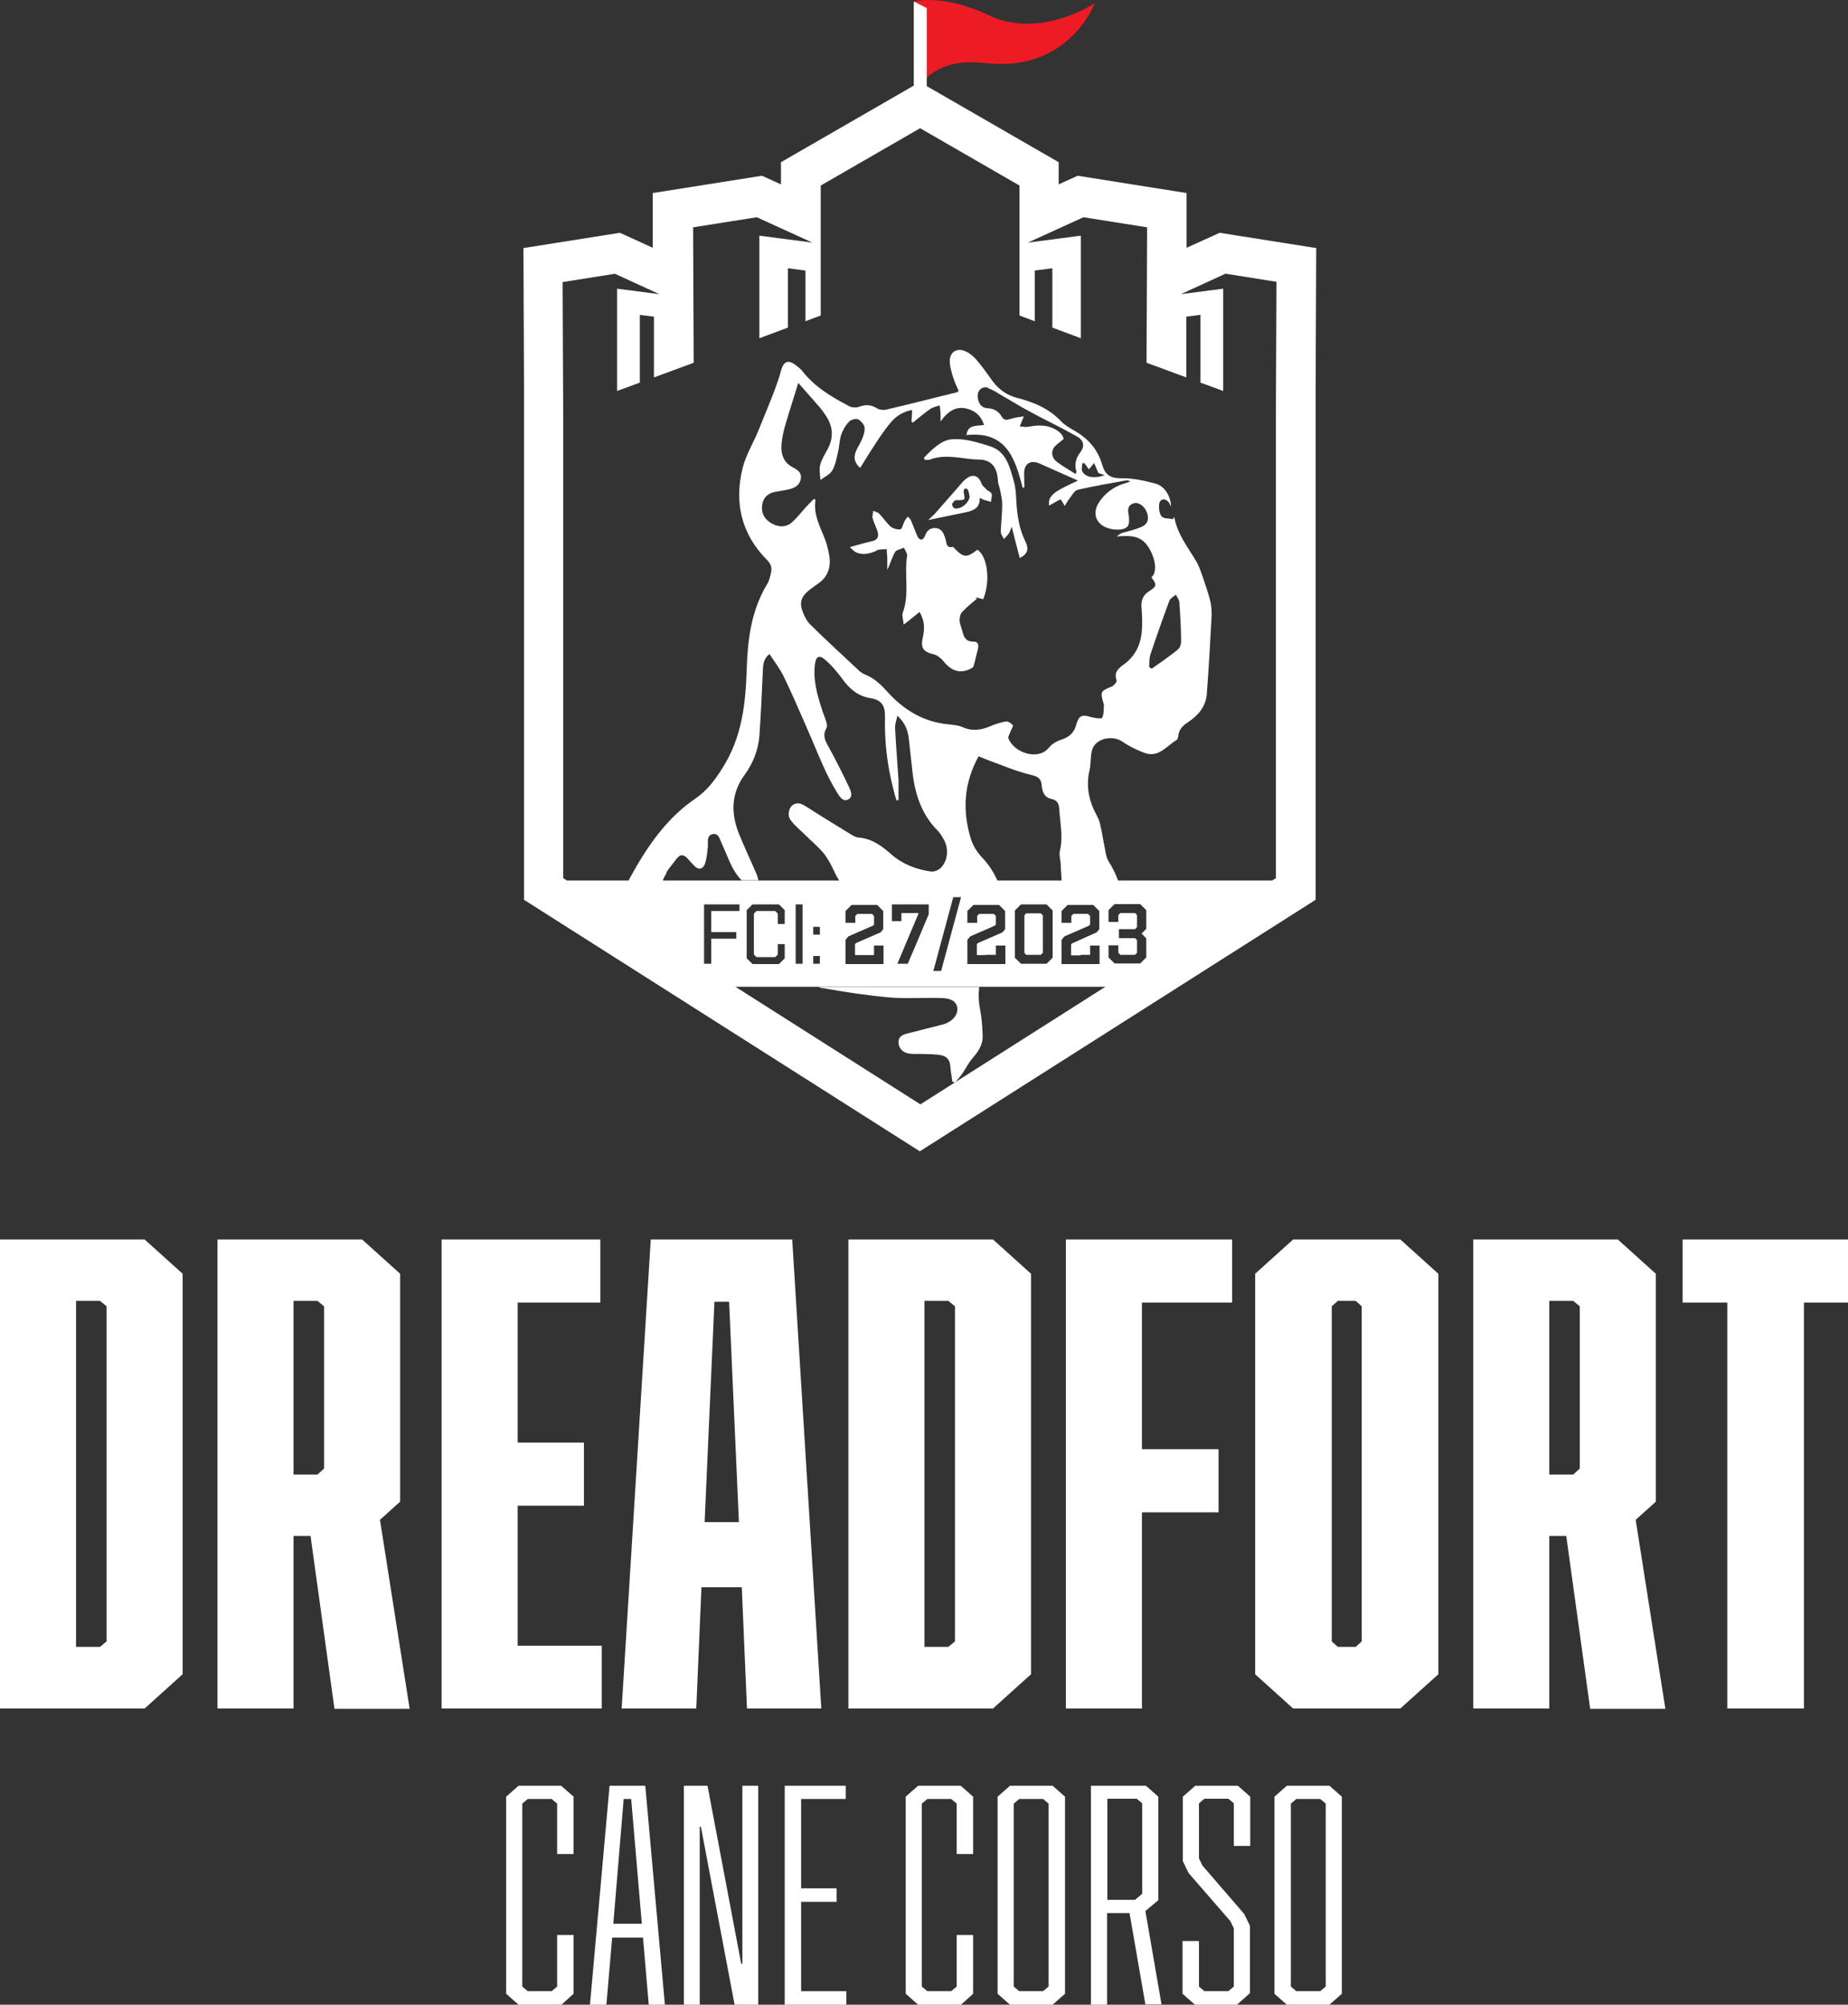 <?xml version="1.0" encoding="UTF-8"?><svg id="Layer_1" xmlns="http://www.w3.org/2000/svg" viewBox="0 0 641.5 695.8"><rect x="0" y="0" width="641.5" height="695.8" fill="#333333" stroke="none"/><defs><style>.cls-1{fill:none;}.cls-1,.cls-2,.cls-3{stroke-width:0px;}.cls-2{fill:#ed1c24;}.cls-3{fill:#fff;}</style></defs><path class="cls-3" d="M50.2,593H0v-162.8h50.2l13.2,11.9v139l-13.2,11.9ZM26.4,451.6v120h8.3l2.3-1.9v-116.3l-2.3-1.9h-8.3Z"/><path class="cls-3" d="M101.9,593h-26.4v-162.8h50.2l13.2,11.9v79.1l-7,6.3,10.3,65.6h-26.1l-8.3-60h-5.9v60ZM101.9,451.6v60.2h8.3l2.3-2.1v-56.3l-2.3-1.9h-8.3Z"/><path class="cls-3" d="M208.9,593h-55.6v-162.8h55.1v21.9h-28.7v48.6h23v21.9h-23v48.6h29.2v21.9Z"/><path class="cls-3" d="M285.2,593h-25.9l-1.8-42.1h-14l-1.8,42.1h-25.9l10.1-162.8h49.1l10.1,162.8ZM248,451.8l-3.4,76.5h11.9l-3.4-76.5h-5.2Z"/><path class="cls-3" d="M344.7,593h-50.2v-162.8h50.2l13.2,11.9v139l-13.2,11.9ZM320.9,451.6v120h8.3l2.3-1.9v-116.3l-2.3-1.9h-8.3Z"/><path class="cls-3" d="M396.4,593h-26.4v-162.8h57.7v21.9h-31.3v50.9h26.6v21.9h-26.6v68.1Z"/><path class="cls-3" d="M486.1,593h-37.2l-13.2-11.9v-139l13.2-11.9h37.2l13.2,11.9v139l-13.2,11.9ZM462.3,569.7l2.1,1.9h6.2l2.1-1.9v-116.3l-2.1-1.9h-6.2l-2.1,1.9v116.3Z"/><path class="cls-3" d="M537.8,593h-26.4v-162.8h50.2l13.2,11.9v79.1l-7,6.3,10.3,65.6h-26.1l-8.3-60h-5.9v60ZM537.8,451.6v60.2h8.3l2.3-2.1v-56.3l-2.3-1.9h-8.3Z"/><path class="cls-3" d="M626.2,593h-26.6v-140.9h-15.5v-21.9h57.4v21.9h-15.3v140.9Z"/><path class="cls-3" d="M194.9,695.8h-14.9l-4.3-3.8v-68.4l4.3-3.8h14.8l4.3,3.8v19.9h-5.7v-17.5l-1.9-1.6h-8.3l-1.9,1.6v63.5l1.9,1.6h8.3l1.9-1.6v-17.9h5.7v20.4l-4.2,3.8Z"/><path class="cls-3" d="M230.9,695.8h-5.7l-2-23.3h-10.7l-2,23.3h-5.7l6.8-76h12.4l6.8,76ZM216.5,624.4l-3.6,43.3h9.9l-3.7-43.3h-2.6Z"/><path class="cls-3" d="M242.9,695.8h-5.5v-76h8.2l11.7,61.8h.4v-61.8h5.5v76h-8.2l-11.7-61.8h-.4v61.8Z"/><path class="cls-3" d="M293.8,695.8h-21.4v-76h21.2v4.6h-15.5v31h12.3v4.7h-12.3v31h15.7v4.7Z"/><path class="cls-3" d="M333.6,695.8h-14.9l-4.3-3.8v-68.4l4.3-3.8h14.8l4.3,3.8v19.9h-5.7v-17.5l-1.9-1.6h-8.3l-1.9,1.6v63.5l1.9,1.6h8.3l1.9-1.6v-17.9h5.7v20.4l-4.2,3.8Z"/><path class="cls-3" d="M365.4,695.8h-14.8l-4.3-3.8v-68.4l4.3-3.8h14.8l4.3,3.8v68.4l-4.3,3.8ZM351.9,689.5l1.9,1.6h8.3l1.9-1.6v-63.5l-1.9-1.6h-8.3l-1.9,1.6v63.5Z"/><path class="cls-3" d="M384.4,695.8h-5.7v-76h19.1l4.3,3.8v35.9l-4.5,3.8,5.6,32.4h-5.6l-5.5-31.7h-7.8v31.7ZM384.4,624.4v35h9.6l2.5-2.1v-31.4l-1.9-1.6h-10.2Z"/><path class="cls-3" d="M429.6,695.8h-14.8l-4.3-3.8v-18.3h5.7v15.8l1.9,1.6h8.3l1.9-1.6v-20.2l-1.2-2.5-14.5-16.7-2-4.1v-22.4l4.3-3.8h14.8l4.3,3.8v17.1h-5.7v-14.8l-1.9-1.6h-8.3l-1.9,1.6v19.1l1.2,2.5,14.5,16.8,2,4.1v23.4l-4.3,3.8Z"/><path class="cls-3" d="M461.5,695.8h-14.8l-4.3-3.8v-68.4l4.3-3.8h14.8l4.3,3.8v68.4l-4.3,3.8ZM448.1,689.5l1.9,1.6h8.3l1.9-1.6v-63.5l-1.9-1.6h-8.3l-1.9,1.6v63.5Z"/><path class="cls-2" d="M343.3,5.3c-13.2-6.2-22.3-5.6-26.1-4.8,2.1.8,3.5,2.9,3.5,5.2v22.3c3.9-4.3,10.4-7.4,21.2-6.1,29.3,3.4,38.1-20.8,38.1-20.8,0,0-18.7,12.7-36.8,4.2Z"/><polygon class="cls-3" points="321.7 33.5 317.2 33.5 317.2 .5 321.7 2.8 321.7 33.5"/><path class="cls-1" d="M398.9,231.6c.3.2.6.4.9.6,3-2.1,6.1-4.2,8.9-6.5.7-.6,1.3-1.9,1.3-2.9,0-4.6-.3-9.2-.6-13.7,0-.9-.8-1.8-1.2-2.6-.8.7-1.9,1.2-2.2,2-2.3,6.2-4.5,12.4-6.6,18.7-.5,1.4-.3,3-.5,4.5Z"/><path class="cls-1" d="M286.3,296.1c-2-2.5-4.6-4.6-6.9-6.9-1.6-1.6-3.4-3-4.7-4.8-1.3-1.7-.7-4.3.7-5.3,1.8-1.2,3.3-.4,4.9.7,5.2,3.3,10.4,6.5,15.6,9.7.7.4,1.6.9,2.4.9,4.7.4,8.1,2.9,11.5,6,3.8,3.4,8.5,5.1,13.6,5.8,1.1.2,2.6-.5,3.4-1.3,2.6-2.7,2.8-7,.8-10.2-.7-1.1-1.4-2.1-2.2-3-5.6-5.7-7.7-12.8-8.5-20.5-.4-3.6-.7-7.3-1.2-10.9-.3-2.9-1.2-5.6-4-8.2-.3,1.6-.9,2.8-.8,4,.3,6.1.8,12.3,1.2,18.4.1,2.3,0,4.6,0,6.9-.2,0-.5,0-.7.1-.4-1.3-.8-2.6-1.1-3.9-2.1-8.2-3.1-16.5-2.9-25,.1-4-1.2-5.9-5.1-6.6-4.5-.7-7.3-3.4-9.8-6.8-1.8-2.4-3.8-4.7-6.1-6.7-1.9-1.6-3-.9-3.3,1.7-.6,5.4.8,10.5,2.4,15.6.5,1.5,1.1,2.9,1.5,4.4.2.8.3,1.8,0,2.4-1.3,2.3-.4,4.1.7,6.1,2.4,4.5,4.8,9.1,7,13.7.7,1.5,1.8,3.8-.1,4.8-2,1-3.2-1.2-4-2.7-1.8-3-3.3-6.1-4.8-9.3-2-4.4-3.8-9-5.8-13.5-2.6-5.8-5.1-11.7-7.9-17.5-1.3-2.6-3.1-4.9-4.8-7.5-2.4,1.9-2.2,4-2.3,6.1-.4,7.5-.7,14.9-1.2,22.4-.4,4.9-2.2,9.4-5.1,13.4-4.6,6.4-4.8,13.2-2.1,20.2,1.8,4.5,3.9,8.8,5.8,13.3.4,1,.7,2,1.1,3.1h28.4c-.4-.7-.8-1.4-1.2-2.1-1.3-2.5-2.4-5.1-4.1-7.3Z"/><path class="cls-1" d="M368.2,295.2c1.2-4.9.1-9.7-.2-14.6-.1-1.8-.7-3.1-2.7-3.5-2.5-.5-3.3-2.5-3.4-4.7-.2-2.3-1.1-3-3.5-3.6-5.2-1.2-10.1-3.4-15.2-5.2-1.1-.4-2.2-.9-3.2-1.3-5.2,9.4-5.7,19-2.6,28.9.7,2.2,2,4.4,3.7,6.1,2.4,2.5,4.2,5.3,5.5,8.3h22.1c0-2-.2-4-.3-6,0-1.5-.6-3-.3-4.4Z"/><path class="cls-1" d="M342.8,141.8c2.2.1,3.9,1.1,4.9,3,.7,1.3,1.7,1.1,3,.7,1.5-.5,3.1-.6,4.6-.9-.6,1.6-1,2.5-1.4,3.5,1.1,0,2.2.3,3.2.1,3-.7,5.9-.8,8.7.7,1.8.9,3.2,2.2,3.3,3.6-1.5,1.3-2.9,2-3.5,3.2-1,1.8-.2,3.6,1.3,4.8,2,1.5,4.2,2.7,6.3,4.1.1-.2.3-.5.4-.7q-1.2-3.6,1.3-6.8c1.6-2.1,1.3-4.2-1.3-5.6-5.5-3.1-11.2-5.8-16.7-8.8-3.1-1.6-6-3.5-9-5.2-1.6-.9-3.2-2.1-4.9-2.6-2.3-.7-4,.9-3.7,3.4.2,2,1.2,3.6,3.5,3.7Z"/><path class="cls-1" d="M375.8,163.7c1,2,4.1,2.7,7.8,1.3-.8-.3-1.6-.5-2.2-.7-.4-1-.9-2.1-1.5-3.5-.8,1-1.3,1.5-1.8,2.2-.6-.8-1-1.5-1.5-2.1-.2,0-.5,0-.7.1,0,.9-.3,2,0,2.8Z"/><path class="cls-1" d="M335,169.6c-.3.1-.5.7-.4,1.1.5,3,.6,2.9-2.5,2.9-.5,0-1.2.8-1.5,1.3-.2.3.3,1.2.7,1.4,1.9.7,5-1.1,5.6-3.8-.1-.5-.3-1.5-.6-2.5,0-.3-.8-.5-1.1-.4Z"/><path class="cls-1" d="M274.9,181.3c1.7-1.5,3-3.3,4.6-5,1-1.1,2-2.1,3-3.1.2,0,.4.1.6.2-.8,5.4,2,9.8,3.6,14.6.6,1.6,1,3.3,1.2,5,.7,4.1-.6,7.4-4.1,9.7-1,.7-2.1,1.4-3,2.2-2.7,2.2-3.4,4.3-2.1,7.6.6,1.5,1.3,3.1,2.5,4.2,5.4,5.3,11,10.5,16.6,15.7.8.7,1.7,1.4,2.7,1.8,3.3,1.3,5.6,3.7,7.9,6.3,5.6,6.1,12.4,10.1,20.8,10.9,1.7.2,3.5.3,5,1,3.4,1.5,6.5,1,9.7-.4,1.7-.8,3.5-1.3,5.3-1.6.8-.1,1.8.6,2.4,1.3.2.3-.5,1.4-.8,2.1-.3.9-1,1.9-.7,2.6,2.1,4.9,10.4,7.7,14,3.1,1-1.3,2.8-2.2,4.4-2.8,2.7-.9,4.3-2.3,5.1-5.2.9-3.3,2-3.6,5.2-2.6,1.2.4,3.4.8,3.8.2.7-1.1.5-2.8.6-4.3,0-.3-.2-.6-.2-.9-1.1-3.9-.9-4.1,2.9-5.6.8-.3,1.9-1.7,1.7-2.2-1-2.7.6-4.2,2.4-5.4,3.8-2.7,5.8-6.5,6.3-11,.3-2.8.2-5.6,0-8.3-.2-2.6.2-4.7,2.6-6.2,2.7-1.7,2.7-2.3.8-4.8,2.4-2.1,1.1-7.4-1.3-10.9-2.7-3.9-6.6-3.6-10.7-3.3.7-.7,1.4-1.1,2.1-1.3,2.1-.7,4.4-1.2,6.4-2,2.2-.9,2.7-2.8,1.9-5.1-.8-2.1-2.9-3.7-4.6-3.1-2.5.8-1.9,2.9-1.6,4.7,0,0,0,.2,0,.2.4,2.8-.4,4-3.3,4.2-1.4,0-3,0-4.3-.6-4-1.5-5.1-5.1-2.9-8.7,2-3.2,4.7-5.3,8.3-6.5.7-.3,1.5-.5,2.7-.9-.8-.3-1-.4-1.2-.4-5.7,1-11.5,2-17.1,3.3-1.1.3-2,2-2.9,3.1-.6.8-1,1.6-1.6,2.5-.7-1.1-1.4-2.3-1.4-2.3-1.4.7-2.8,1.5-4,2.2-.4-2.2.6-3.9,3.7-5.6,2.2-1.2,4.5-2.2,6.3-3.1-4.3-1.9-8.8-3.9-13.3-5.9-3.2-1.4-5.4,0-5.4,3.5,0,1.6,0,3.1.1,4.7-.2,0-.4.1-.6.2-2.5-10.3-5.7-19.9-19.5-18.3.4-3.7,3.5-3.1,6.1-3.5-.9-2.9-2.8-4.7-5.4-5.5-4.1-1.3-7,.5-9.7,4.3,0-1.3.1-1.8,0-2.4,0-1.1-.2-2.2-.3-3.2-1.1.4-2.3.5-3.2,1.2-2.1,1.5-4.1,3.2-6.1,4.8-.2-.1-.3-.2-.5-.4,0-1.3.1-2.5.2-4-3.3.5-5.8,2.3-7.7,4.7-2,2.4-3.6,5-5.4,7.6-1.7,2.5-3.2,5.1-4.9,7.8-2.1-1.7-2.3-3.6-1.5-5.7.6-1.5,1.6-2.9,2.2-4.4.5-1.3,1-2.8.8-4-.2-1.1-1.3-2.4-2.3-2.8-.8-.3-2.4.2-3.1.9-1.2,1.3-2.1,2.9-2.7,4.5-.6,1.9-.7,4-1.1,6-.5,2.2-.9,4.5-2,6.4-.8,1.4-2.7,2.3-4.1,3.3,0-1.8-.6-3.6-.1-5.2.5-2,1.8-3.8,2.7-5.7,2.1-4.1,1.7-8-.9-11.7-.7-1-1.3-1.9-2.1-2.8-2.3-2.7-4.6-5.3-7.3-8.3-1.6,5.3-3.2,10.1-4.6,15-.6,2-1.1,4.1-1.2,6.2-.3,3.4.6,6.4,3.9,8.1,1.6.8,3,1.8,2.8,3.9-.3,2.1-1.8,3.1-3.6,3.6-1.9.5-3.8.7-5.7,1.1-2.6.6-4.1,2.5-4.2,5.2-.1,2.8,1.4,4.6,3.6,5.8,2.3,1.2,4.8,1.3,6.8-.5ZM344,174.1c-.7-.2-1.4-.4-2.1-.6-.4-.1-.8-.4-1.8-.8.1,3.7-2.3,4.4-4.8,5-1.3.3-2.6.5-3.9.8-2.9.6-5.8,1.2-9.2,1.9,1-1,1.8-1.6,2.5-2.4,2.4-2.7,4.8-5.5,7.2-8.2,1.3-1.4,2.4-3.1,4-4.1,2.1-1.4,4-.3,4.8,2,.3.8,1,1.4,1.6,1.9.6.6,1.6.9,1.9,1.6.3.8-.1,1.9-.2,2.8ZM330.1,152.6c4.4-.5,9.2.9,13.6,2.4,5.7,1.9,6.9,7.4,8.3,12.4.6,2.2.7,4.5.8,6.7.3,4.7.9,9.3,3,13.6,1.5,3.1,1,4.6-1.8,6.1-.9-3.5-1.7-6.9-2.8-10.9-.5,1.2-.6,1.8-.9,2.2-.5.7-1.2,1.4-1.8,2.1-.4-.8-1.1-1.7-1.1-2.5,0-3.2.4-6.4.5-9.5,0-1.6-.4-3.3-.7-4.9-.2-1.1-.7-2.2-.8-3.4-.3-4.5-2.2-7.2-6.7-7.3-5.7-.1-11.4-2.2-17.1.1-.4.2-1,0-1.5,0-.1-.2-.2-.5-.3-.7,2.7-2.8,5.9-6,9.4-6.4ZM302.6,187.6c2.1-.4,2.7-1.6,2.1-3.5-.5-1.5-1.3-3-1.7-4.6-.2-.8,0-1.7.2-2.5.7.3,1.6.5,2.1,1,1.4,1.4,2.5,3.2,4,4.5.8.7,2.4,1.2,3.4.9.7-.2.9-1.8,1.4-2.8.3-.6.7-1,1.1-1.6.4.4.9.8,1.1,1.3.8,1.9,1.4,3.8,2.3,5.6.2.5.8,1.1,1.3,1.1.4,0,1.1-.6,1.2-1.1.6-1.9,1.8-3.2,3.9-2.9,2.2.2,2.7,2,3.3,3.7.4,1.3,0,3.4,2.6,2.8.1,0,.3.3.5.5,3.2,3.3,4.2,3.4,8,.5,3.5,2.3,4.6,10.9,2,17.2-.9-.2-1.7-.5-2.6-.7.1.2.2.3.4.5-1.7,1.6-3.6,3-5.2,4.7-.6.7-.8,2-.8,2.9.1,1.3.7,2.5,1,3.8.5,2,1.1,3.6,3.8,3.5,1.8,0,1.9,1.4,1.5,2.9-.5,1.7-.8,3.4-1.3,5.1-.1.4-.3.9-.6,1.1-3.8,2.2-7.1,1.3-9.9-2.2-.9-1.1-2.2-2.2-3.5-2.5-3.5-.9-4.6-2.2-3.8-5.7.7-3,.8-5.8-1.1-9-1.7,1.4-3.4,2.7-5.5,4.4-.1-1.5-.7-3-.3-4.2,2.5-6.4.4-13.2,1.5-19.7.1-.9-.7-1.9-1.1-2.8-1.1.5-2.6.7-3.1,1.5-1,1.8-1.5,4-2.7,6.2,0-1.2,0-2.5,0-3.7,0-1.2-.2-2.3-.2-3.5-1.2.1-2.5,0-3.5.4-2.5,1-4.9,1.6-7.4.3-.5-.3-.9-.8-1.8-1.6,2.9-.8,5.1-1.6,7.5-2Z"/><path class="cls-1" d="M254.3,301.2c-1.4-2.7-2.4-5.6-3.7-8.3-.7-1.5-1.1-3.8-3.2-3.4-2.2.5-1.5,2.8-1.7,4.6-.2,2-.4,4.2-1.1,6-.6,1.6-2.2,1.9-3.6.4-.7-.8-1.4-1.6-2.2-2.4-1.6-1.8-2.9-1.6-4.2.3-1,1.5-2.3,2.8-3.2,4.3-.5.9-1.1,1.9-1.3,2.9h27.3c-1.2-1.3-2.3-2.7-3.1-4.3Z"/><rect class="cls-1" x="276.2" y="313.9" width="2.4" height="20.6"/><polygon class="cls-1" points="244.4 334.5 246.9 334.5 246.9 325.8 255.6 325.8 255.6 323.5 246.9 323.5 246.9 316.2 256.7 316.2 256.7 313.9 244.4 313.9 244.4 334.5"/><path class="cls-1" d="M354.3,313.9l-2.1,2.1v16.4l2.1,2.1h8.9l2.1-2.1v-16.4l-2.1-2.1h-8.9ZM362,330.7l-.7.7h-5.1l-.7-.7v-13l.7-.7h5.1l.7.7v13Z"/><polygon class="cls-1" points="261.2 313.9 259.3 315.9 259.3 332.5 261.2 334.5 270.5 334.5 272.5 332.5 272.5 327.7 270 327.7 270 331.3 269.1 332.2 262.6 332.2 261.7 331.3 261.7 317.1 262.6 316.2 269.1 316.2 270 317.1 270 320.7 272.5 320.7 272.5 315.9 270.5 313.9 261.2 313.9"/><rect class="cls-1" x="282.3" y="331.8" width="2.3" height="2.7"/><rect class="cls-1" x="282.3" y="321.8" width="2.3" height="2.7"/><path class="cls-3" d="M285.3,342.9c7.8,1.4,15.7,2.6,23.5,3.3,5.9.5,11.8,0,17.8.2,3.5,0,5.4,1.2,5.7,3.4.3,2.3-1.4,4.5-4.4,5.6-.4.1-.7.2-1.1.3-3.9,1-7.9,2-11.8,3-1.6.4-3.1,1-3.1,3,0,2,1.3,3.4,3.2,3.9,1.5.3,3.1.2,4.6.2,2.2.1,4.5,0,6.7.4,2.2.3,3.4,1.7,3.5,4,.1,1.7.5,3.5.7,5.2l.9.4c.9-1.1,1.9-2.2,2.7-3.4,1.1-1.6,2-3.5,3.3-5,2.1-2.4,3.8-4.9,3.6-8.1-.1-3-.3-6.1-.9-9-.5-2.6-.6-5.2-.3-7.7h-55.8c.4.1.8.3,1.2.4Z"/><path class="cls-3" d="M231.4,302.7c.9-1.5,2.1-2.8,3.2-4.3,1.3-1.9,2.6-2.1,4.2-.3.7.8,1.4,1.6,2.2,2.4,1.4,1.5,2.9,1.2,3.6-.4.7-1.9.9-4,1.1-6,.2-1.7-.6-4.1,1.7-4.6,2.1-.4,2.5,1.9,3.2,3.4,1.3,2.8,2.3,5.6,3.7,8.3.9,1.6,1.9,3.1,3.1,4.3h5.9c-.3-1-.6-2.1-1.1-3.1-1.9-4.4-4-8.8-5.8-13.3-2.7-7-2.6-13.8,2.1-20.2,2.9-4,4.7-8.5,5.1-13.4.5-7.4.9-14.9,1.2-22.4.1-2.1,0-4.2,2.3-6.1,1.7,2.6,3.5,4.9,4.8,7.5,2.8,5.7,5.3,11.6,7.9,17.5,2,4.5,3.8,9,5.8,13.5,1.4,3.2,3,6.3,4.8,9.3.9,1.4,2.1,3.7,4,2.7,2-1,.8-3.3.1-4.8-2.2-4.6-4.5-9.2-7-13.7-1.1-2-2-3.8-.7-6.1.4-.6.3-1.7,0-2.4-.4-1.5-1.1-2.9-1.5-4.4-1.7-5.1-3.1-10.2-2.4-15.6.3-2.5,1.4-3.3,3.3-1.7,2.3,1.9,4.3,4.3,6.1,6.7,2.5,3.5,5.4,6.1,9.8,6.8,3.9.6,5.2,2.6,5.1,6.6-.2,8.5.8,16.8,2.9,25,.3,1.3.7,2.6,1.1,3.9.2,0,.5,0,.7-.1,0-2.3,0-4.6,0-6.9-.4-6.1-.9-12.3-1.2-18.4,0-1.2.5-2.4.8-4,2.8,2.6,3.7,5.3,4,8.2.4,3.6.8,7.3,1.2,10.9.8,7.7,3,14.8,8.5,20.5.9.9,1.6,1.9,2.2,3,2,3.2,1.8,7.5-.8,10.2-.8.8-2.3,1.4-3.4,1.3-5-.7-9.8-2.5-13.6-5.8-3.4-3-6.8-5.6-11.5-6-.8,0-1.7-.5-2.4-.9-5.2-3.2-10.5-6.4-15.6-9.7-1.6-1-3.1-1.9-4.9-.7-1.4,1-2,3.6-.7,5.3,1.3,1.8,3.1,3.2,4.7,4.8,2.3,2.3,4.9,4.4,6.9,6.9,1.7,2.2,2.9,4.8,4.1,7.3.4.7.8,1.4,1.2,2.1h54.9c-1.3-3-3.1-5.8-5.5-8.3-1.6-1.7-3-3.9-3.7-6.1-3.1-9.8-2.6-19.5,2.6-28.9,1,.4,2.1.9,3.2,1.3,5,1.8,10,4,15.2,5.2,2.4.6,3.3,1.3,3.5,3.6.2,2.2.9,4.2,3.4,4.7,2,.4,2.6,1.7,2.7,3.5.3,4.9,1.4,9.7.2,14.6-.3,1.4.2,2.9.3,4.4,0,2,.3,4,.3,6h19.7c-.9-2.4-2-4.7-3.4-6.9-.8-1.3-1-3-1.3-4.6-.6-2.9-1-5.8-1.7-8.6-.4-1.7-1.5-3.3-2.2-4.9-1.9-4.3-2.5-8.8-1.4-13.5.6-2.4.2-5,1-7.3,1.3-3.8,7.1-4.9,10.4-2.6,2.3,1.6,4.8,2.8,7.4,3.8,5.1,2.1,7.9-2.3,11.5-4.4.3-.2.4-.8.5-1.3.2-2.3,1.6-3.7,3.5-4.9,3.4-2.3,6-5.3,6.4-9.5.7-9.2,1.2-18.3,1.7-27.5,0-1.7-.1-3.4-.5-5.1-.7-2.7-1.6-5.3-2.5-8-.7-1.9-1.3-3.9-2.3-5.6-2.9-4.9-6.5-9.3-7.6-15.1,0-.1-.2-.2-.3-.3,0,.2-.1.5-.2.7-1.4-.3-3.3-.1-4-1-.8-1-1-2.9-.8-4.3.2-1.7,1.9-2.1,3.1-.8.4.4.6,1,1,1.7-.1-3.7-2.3-7.2-5.6-8-3.8-1-7.8-1.9-11.7-1.8-3.8,0-5.6-1.2-6.6-4.7-1.5-5.3-4.9-9.1-9.6-11.8-1.6-.9-3.3-1.9-4.6-3.2-4.3-4.6-9.8-6.8-15.7-8.3-3.6-1-6.4-3.2-8.5-6.2-1.7-2.4-3.4-4.8-5.4-7.1-1-1.1-2.3-2.2-3.7-2.8-2.9-1.3-5.5.3-5.4,3.5,0,1.8.6,3.7,1.1,5.4.5,1.7,1.3,3.3,2,4.9-.4.3-.6.5-.8.5-8.2,2-16.3,4.1-24.5,6-1,.2-2.4,0-3.3-.6-2-1.2-3.9-1.2-6-.4-.9.3-2.3.3-3.2-.1-6.1-3.2-12-6.6-16.4-12.2-.5-.7-1.2-1.2-1.9-1.8-3.1-2.5-4.7-1.9-5.7,1.9-.5,2.2-1.4,4.3-2.1,6.4-.5,1.4-1.1,2.8-1.6,4.1-1.4,3.4-2.7,6.7-4.1,10.1-1.8,4.3-4.3,8.4-5.4,12.8-3,12-.5,22.9,8.4,31.9,1.4,1.4,1.9,2.8,1.4,4.6-.3,1.4-.6,2.8-1.4,4-5.5,9.2-6.7,19.3-7,29.7-.4,11.9-1.7,23.3-8.3,33.8-2.7,4.3-5.4,8-9.7,10.9-9.9,6.8-16.6,16.6-22.3,27-.3.5-.6,1.1-.9,1.7h12c.2-1,.8-2,1.3-2.9ZM406,208.4c.3-.8,1.5-1.4,2.2-2,.4.9,1.1,1.7,1.2,2.6.3,4.6.6,9.1.6,13.7,0,1-.5,2.3-1.3,2.9-2.9,2.3-5.9,4.4-8.9,6.5-.3-.2-.6-.4-.9-.6.1-1.5,0-3.1.5-4.5,2.1-6.3,4.3-12.5,6.6-18.7ZM378,162.9c.6-.7,1-1.2,1.8-2.2.6,1.4,1.1,2.6,1.5,3.5.7.2,1.4.5,2.2.7-3.7,1.4-6.8.7-7.8-1.3-.4-.7,0-1.8,0-2.8.2,0,.5,0,.7-.1.5.6.9,1.3,1.5,2.1ZM343.1,134.8c1.7.5,3.3,1.7,4.9,2.6,3,1.7,6,3.6,9,5.2,5.5,3,11.2,5.7,16.7,8.8,2.6,1.4,2.9,3.5,1.3,5.6q-2.5,3.2-1.3,6.8c-.1.2-.3.5-.4.7-2.1-1.4-4.3-2.6-6.3-4.1-1.6-1.2-2.3-3-1.3-4.8.6-1.1,2-1.9,3.5-3.2-.1-1.4-1.5-2.7-3.3-3.6-2.8-1.4-5.7-1.3-8.7-.7-1,.2-2.1,0-3.2-.1.4-1,.8-2,1.4-3.5-1.6.3-3.2.4-4.6.9-1.3.4-2.2.6-3-.7-1.1-1.9-2.7-2.9-4.9-3-2.3-.1-3.2-1.7-3.5-3.7-.3-2.4,1.4-4.1,3.7-3.4ZM264.5,176c.1-2.7,1.6-4.6,4.2-5.2,1.9-.4,3.8-.6,5.7-1.1,1.8-.5,3.3-1.5,3.6-3.6.3-2.1-1.1-3-2.8-3.9-3.3-1.7-4.2-4.7-3.9-8.1.2-2.1.6-4.2,1.2-6.2,1.4-4.9,3-9.7,4.6-15,2.6,3,5,5.6,7.3,8.3.8.9,1.4,1.8,2.1,2.8,2.6,3.7,3,7.6.9,11.7-1,1.9-2.2,3.7-2.7,5.7-.4,1.6,0,3.5.1,5.2,1.4-1.1,3.3-1.9,4.1-3.3,1.1-1.9,1.5-4.2,2-6.4.5-2,.5-4.1,1.1-6,.6-1.6,1.5-3.3,2.7-4.5.6-.7,2.3-1.2,3.1-.9,1,.5,2.1,1.7,2.3,2.8.2,1.2-.3,2.7-.8,4-.6,1.5-1.6,2.9-2.2,4.4-.8,2-.6,3.9,1.5,5.7,1.7-2.8,3.3-5.3,4.9-7.8,1.7-2.6,3.4-5.2,5.4-7.6,1.9-2.4,4.4-4.1,7.7-4.7,0,1.5-.1,2.7-.2,4,.2.1.3.2.5.4,2-1.6,4-3.4,6.1-4.8.9-.6,2.1-.8,3.2-1.2.1,1.1.3,2.2.3,3.2,0,.6,0,1.2,0,2.4,2.7-3.8,5.7-5.6,9.7-4.3,2.6.8,4.5,2.6,5.4,5.5-2.6.4-5.7-.2-6.1,3.5,13.8-1.5,16.9,8.1,19.5,18.3.2,0,.4-.1.6-.2,0-1.6-.1-3.1-.1-4.7,0-3.5,2.2-4.9,5.4-3.5,4.5,2,9,4,13.3,5.9-1.7.8-4.1,1.9-6.3,3.1-3.1,1.7-4.1,3.4-3.7,5.6,1.3-.7,2.6-1.6,4-2.2,0,0,.8,1.2,1.4,2.3.6-.9,1-1.8,1.6-2.5.9-1.1,1.7-2.8,2.9-3.1,5.7-1.3,11.4-2.3,17.1-3.3.2,0,.4.1,1.2.4-1.2.4-1.9.7-2.7.9-3.5,1.2-6.3,3.4-8.3,6.5-2.2,3.6-1.1,7.2,2.9,8.7,1.3.5,2.9.7,4.3.6,2.8-.2,3.6-1.4,3.3-4.2,0,0,0-.2,0-.2-.3-1.8-.9-3.9,1.6-4.7,1.7-.6,3.8,1,4.6,3.1.9,2.3.3,4.2-1.9,5.1-2.1.9-4.3,1.4-6.4,2-.7.2-1.4.6-2.1,1.3,4.1-.3,8-.6,10.7,3.3,2.4,3.5,3.7,8.8,1.3,10.9,1.9,2.5,1.9,3.1-.8,4.8-2.4,1.5-2.9,3.6-2.6,6.2.2,2.8.3,5.6,0,8.3-.5,4.5-2.5,8.3-6.3,11-1.8,1.3-3.4,2.7-2.4,5.4.2.5-.9,1.9-1.7,2.2-3.8,1.5-4,1.8-2.9,5.6,0,.3.3.6.2.9-.1,1.5,0,3.2-.6,4.3-.3.5-2.5.1-3.8-.2-3.2-1-4.3-.6-5.2,2.6-.7,2.8-2.4,4.3-5.1,5.2-1.6.5-3.4,1.5-4.4,2.8-3.7,4.6-12,1.8-14-3.1-.3-.6.4-1.7.7-2.6.3-.7,1-1.8.8-2.1-.6-.7-1.7-1.4-2.4-1.3-1.8.3-3.6.9-5.3,1.6-3.2,1.4-6.3,1.9-9.7.4-1.5-.7-3.3-.8-5-1-8.4-.8-15.2-4.8-20.8-10.9-2.3-2.6-4.7-5-7.9-6.3-1-.4-2-1-2.7-1.8-5.6-5.2-11.2-10.4-16.6-15.7-1.1-1.1-1.9-2.7-2.5-4.2-1.3-3.3-.6-5.4,2.1-7.6,1-.8,2-1.5,3-2.2,3.5-2.3,4.7-5.7,4.1-9.7-.3-1.7-.7-3.4-1.2-5-1.7-4.7-4.5-9.2-3.6-14.6-.2,0-.4-.1-.6-.2-1,1-2,2-3,3.1-1.5,1.7-2.9,3.5-4.6,5-2,1.8-4.5,1.7-6.8.5-2.2-1.2-3.7-3-3.6-5.8Z"/><path class="cls-3" d="M304.3,191c1.1-.4,2.3-.3,3.5-.4,0,1.2.2,2.3.2,3.5,0,1.2,0,2.4,0,3.7,1.1-2.2,1.6-4.3,2.7-6.2.5-.8,2-1,3.1-1.5.4.9,1.2,2,1.1,2.8-1.1,6.5.9,13.2-1.5,19.7-.4,1.1.2,2.7.3,4.2,2.2-1.7,3.8-3,5.5-4.4,1.9,3.2,1.8,6,1.1,9-.8,3.5.3,4.9,3.8,5.7,1.3.3,2.6,1.4,3.5,2.5,2.8,3.5,6.1,4.4,9.9,2.2.3-.2.5-.7.6-1.1.5-1.7.8-3.4,1.3-5.1.4-1.5.3-3-1.5-2.9-2.6,0-3.3-1.5-3.8-3.5-.3-1.3-.9-2.5-1-3.8,0-1,.2-2.2.8-2.9,1.6-1.7,3.4-3.2,5.2-4.7-.1-.2-.2-.3-.4-.5.9.2,1.8.5,2.6.7,2.6-6.3,1.5-14.9-2-17.2-3.8,2.9-4.8,2.8-8-.5-.2-.2-.4-.5-.5-.5-2.5.6-2.2-1.6-2.6-2.8-.6-1.8-1.2-3.5-3.3-3.7-2.1-.2-3.3,1-3.9,2.9-.2.5-.8,1.1-1.2,1.1-.5,0-1.1-.6-1.3-1.1-.8-1.8-1.5-3.8-2.3-5.6-.2-.5-.7-.9-1.1-1.3-.4.5-.8,1-1.1,1.6-.5.9-.8,2.6-1.4,2.8-1,.2-2.5-.2-3.4-.9-1.5-1.3-2.6-3.1-4-4.5-.5-.5-1.4-.7-2.1-1,0,.8-.4,1.8-.2,2.5.4,1.6,1.2,3,1.7,4.6.6,1.9,0,3.1-2.1,3.5-2.3.5-4.6,1.2-7.5,2,.9.8,1.3,1.3,1.8,1.6,2.5,1.4,4.9.7,7.4-.3Z"/><path class="cls-3" d="M322.6,159.6c5.7-2.3,11.4-.2,17.1-.1,4.5,0,6.5,2.8,6.7,7.3,0,1.1.6,2.2.8,3.4.3,1.6.7,3.3.7,4.9,0,3.2-.4,6.4-.5,9.5,0,.8.7,1.7,1.1,2.5.6-.7,1.3-1.3,1.8-2.1.3-.5.4-1,.9-2.2,1,4.1,1.9,7.5,2.8,10.9,2.8-1.5,3.3-3.1,1.8-6.1-2.1-4.3-2.7-8.9-3-13.6-.1-2.2-.2-4.6-.8-6.7-1.4-5-2.6-10.6-8.3-12.4-4.4-1.4-9.2-2.9-13.6-2.4-3.5.4-6.7,3.6-9.4,6.4.1.2.2.5.3.7.5,0,1.1.1,1.5,0Z"/><path class="cls-3" d="M342.3,169.7c-.6-.6-1.4-1.2-1.6-1.9-.8-2.4-2.7-3.4-4.8-2-1.6,1-2.7,2.7-4,4.1-2.4,2.7-4.8,5.5-7.2,8.2-.7.8-1.5,1.4-2.5,2.4,3.4-.7,6.3-1.3,9.2-1.9,1.3-.3,2.6-.5,3.9-.8,2.5-.6,4.9-1.3,4.8-5,.9.4,1.3.7,1.8.8.7.2,1.4.4,2.1.6,0-.9.5-2,.2-2.8-.2-.7-1.3-1-1.9-1.6ZM331.2,176.3c-.4-.1-.8-1.1-.7-1.4.3-.6,1-1.4,1.5-1.3,3.1,0,3.1.1,2.5-2.9,0-.3.2-1,.4-1.1.3-.1,1,.1,1.1.4.4,1,.5,2,.6,2.5-.6,2.7-3.7,4.6-5.6,3.8Z"/><path class="cls-3" d="M456.9,86.1l-33.5-5.3-11.5,5.2v-19c0,0-37.8-6-37.8-6l-6.6,3v-7.7l-48.2-27.8-48.2,27.8v7.7l-6.6-3-37.9,6v19c0,0-11.4-5.2-11.4-5.2l-33.5,5.3.2,46.9h0v179.3l137.4,87.3,137.4-87.3v-179.3h0s.2-46.9.2-46.9ZM213.4,95l15.5,7.1-14.7-1.9v35.5l7.9-2.9v-23.5l4.9.6v21.1l13.8-5.1-.2-47,22.1-3.5,19.3,8.8-18.4-2.4v35.6l9.9-3.7v-20.6l6.1.8v17.6l5.3-2v-45.1l34.5-19.9,34.5,19.9v45.1l5.3,2v-17.6l6.1-.8v20.6l9.9,3.7v-35.6l-18.4,2.4,19.3-8.8,22.1,3.5-.2,47,13.8,5.1v-21.1l4.9-.6v23.5l7.9,2.9v-35.5l-14.7,1.9,15.5-7.1,17.7,2.8-.2,44.7h0v162.3l-1.3.8h-244.8l-1.3-.8v-162.2h0s-.2-44.7-.2-44.7l17.7-2.8ZM388.9,331.4h5.1l.7-.7v-4.4l-.7-.7h-5.6v-3.1h5.6l.7-.7v-4.2l-.7-.7h-5.1l-.7.7v2.4h-3.4v-4.1l.7-.7,1.4-1.4h8.9l2.1,2.1v6.5l-1.6,1.6h0c0,0,1.6,1.7,1.6,1.7v6.6l-1.5,1.5-.6.6h-8.9l-2.1-2.1v-4.2h3.4v2.6l.7.7ZM375.1,331.4h3.3v-3.2h3.3v6.4h-13.2v-8.4l1-1.2,5.3-2.3,3.2-1.4.4-.4v-3l-.7-.7h-5.1l-.7.7v2.4h-3.4v-4.1l2.1-2.1h8.9l2.1,2.1v6.3l-.9,1.1-5.8,2.6-2.7,1.2-.4.4v3.8h3.2ZM365.4,316v16.4l-2.1,2.1h-8.9l-2.1-2.1v-16.4l2.1-2.1h8.9l2.1,2.1ZM342.3,331.4h3.4v-3.2h3.3v6.4h-13.2v-8.4l1-1.2,8.5-3.7.4-.4v-3l-.7-.7h-5.1l-.7.7v2.4h-3.4v-4.1l2.1-2.1h8.9l2.1,2.1v6.3l-.9,1.1-3.2,1.4-5.3,2.3-.4.4v3.8h3ZM333.6,311.4l-6.9,25.6h-2.7l6.9-25.6h2.7ZM312.9,317v2.7h-3.3v-5.8h12.8v3.4l-4.5,10.7-2.8,6.5h-3.6l4.3-10.2,3-7.1v-.3h-5.8ZM303.4,331.4v-3.2h3.3v6.4h-13.2v-8.4l1-1.2,8.5-3.7.4-.4v-3h0c0,0-.7-.7-.7-.7h-5.1l-.7.7v2.4h-3.4v-4.1l2.1-2.1h8.9l2.1,2.1v6.3l-.9,1.1-8.5,3.7-.4.4v3.8h6.5ZM282.3,324.4v-2.7h2.3v2.7h-2.3ZM284.6,331.8v2.7h-2.3v-2.7h2.3ZM278.6,313.9v20.6h-2.4v-20.6h2.4ZM269.1,316.2h-6.5l-.9.9v14.2l.9.9h6.5l.9-.9v-3.6h2.4v4.9l-2,2h-9.2l-2-2v-16.7l2-2h9.2l2,2v4.8h-2.4v-3.6l-.9-.9ZM255.6,323.5v2.3h-8.7v8.7h-2.5v-20.6h12.3v2.3h-9.8v7.3h8.7ZM255.2,342.5h128.5l-64.2,40.8-64.2-40.8Z"/><polygon class="cls-3" points="361.3 331.4 362 330.7 362 317.7 361.3 317 356.2 317 355.6 317.7 355.6 330.7 356.2 331.4 361.3 331.4"/></svg>